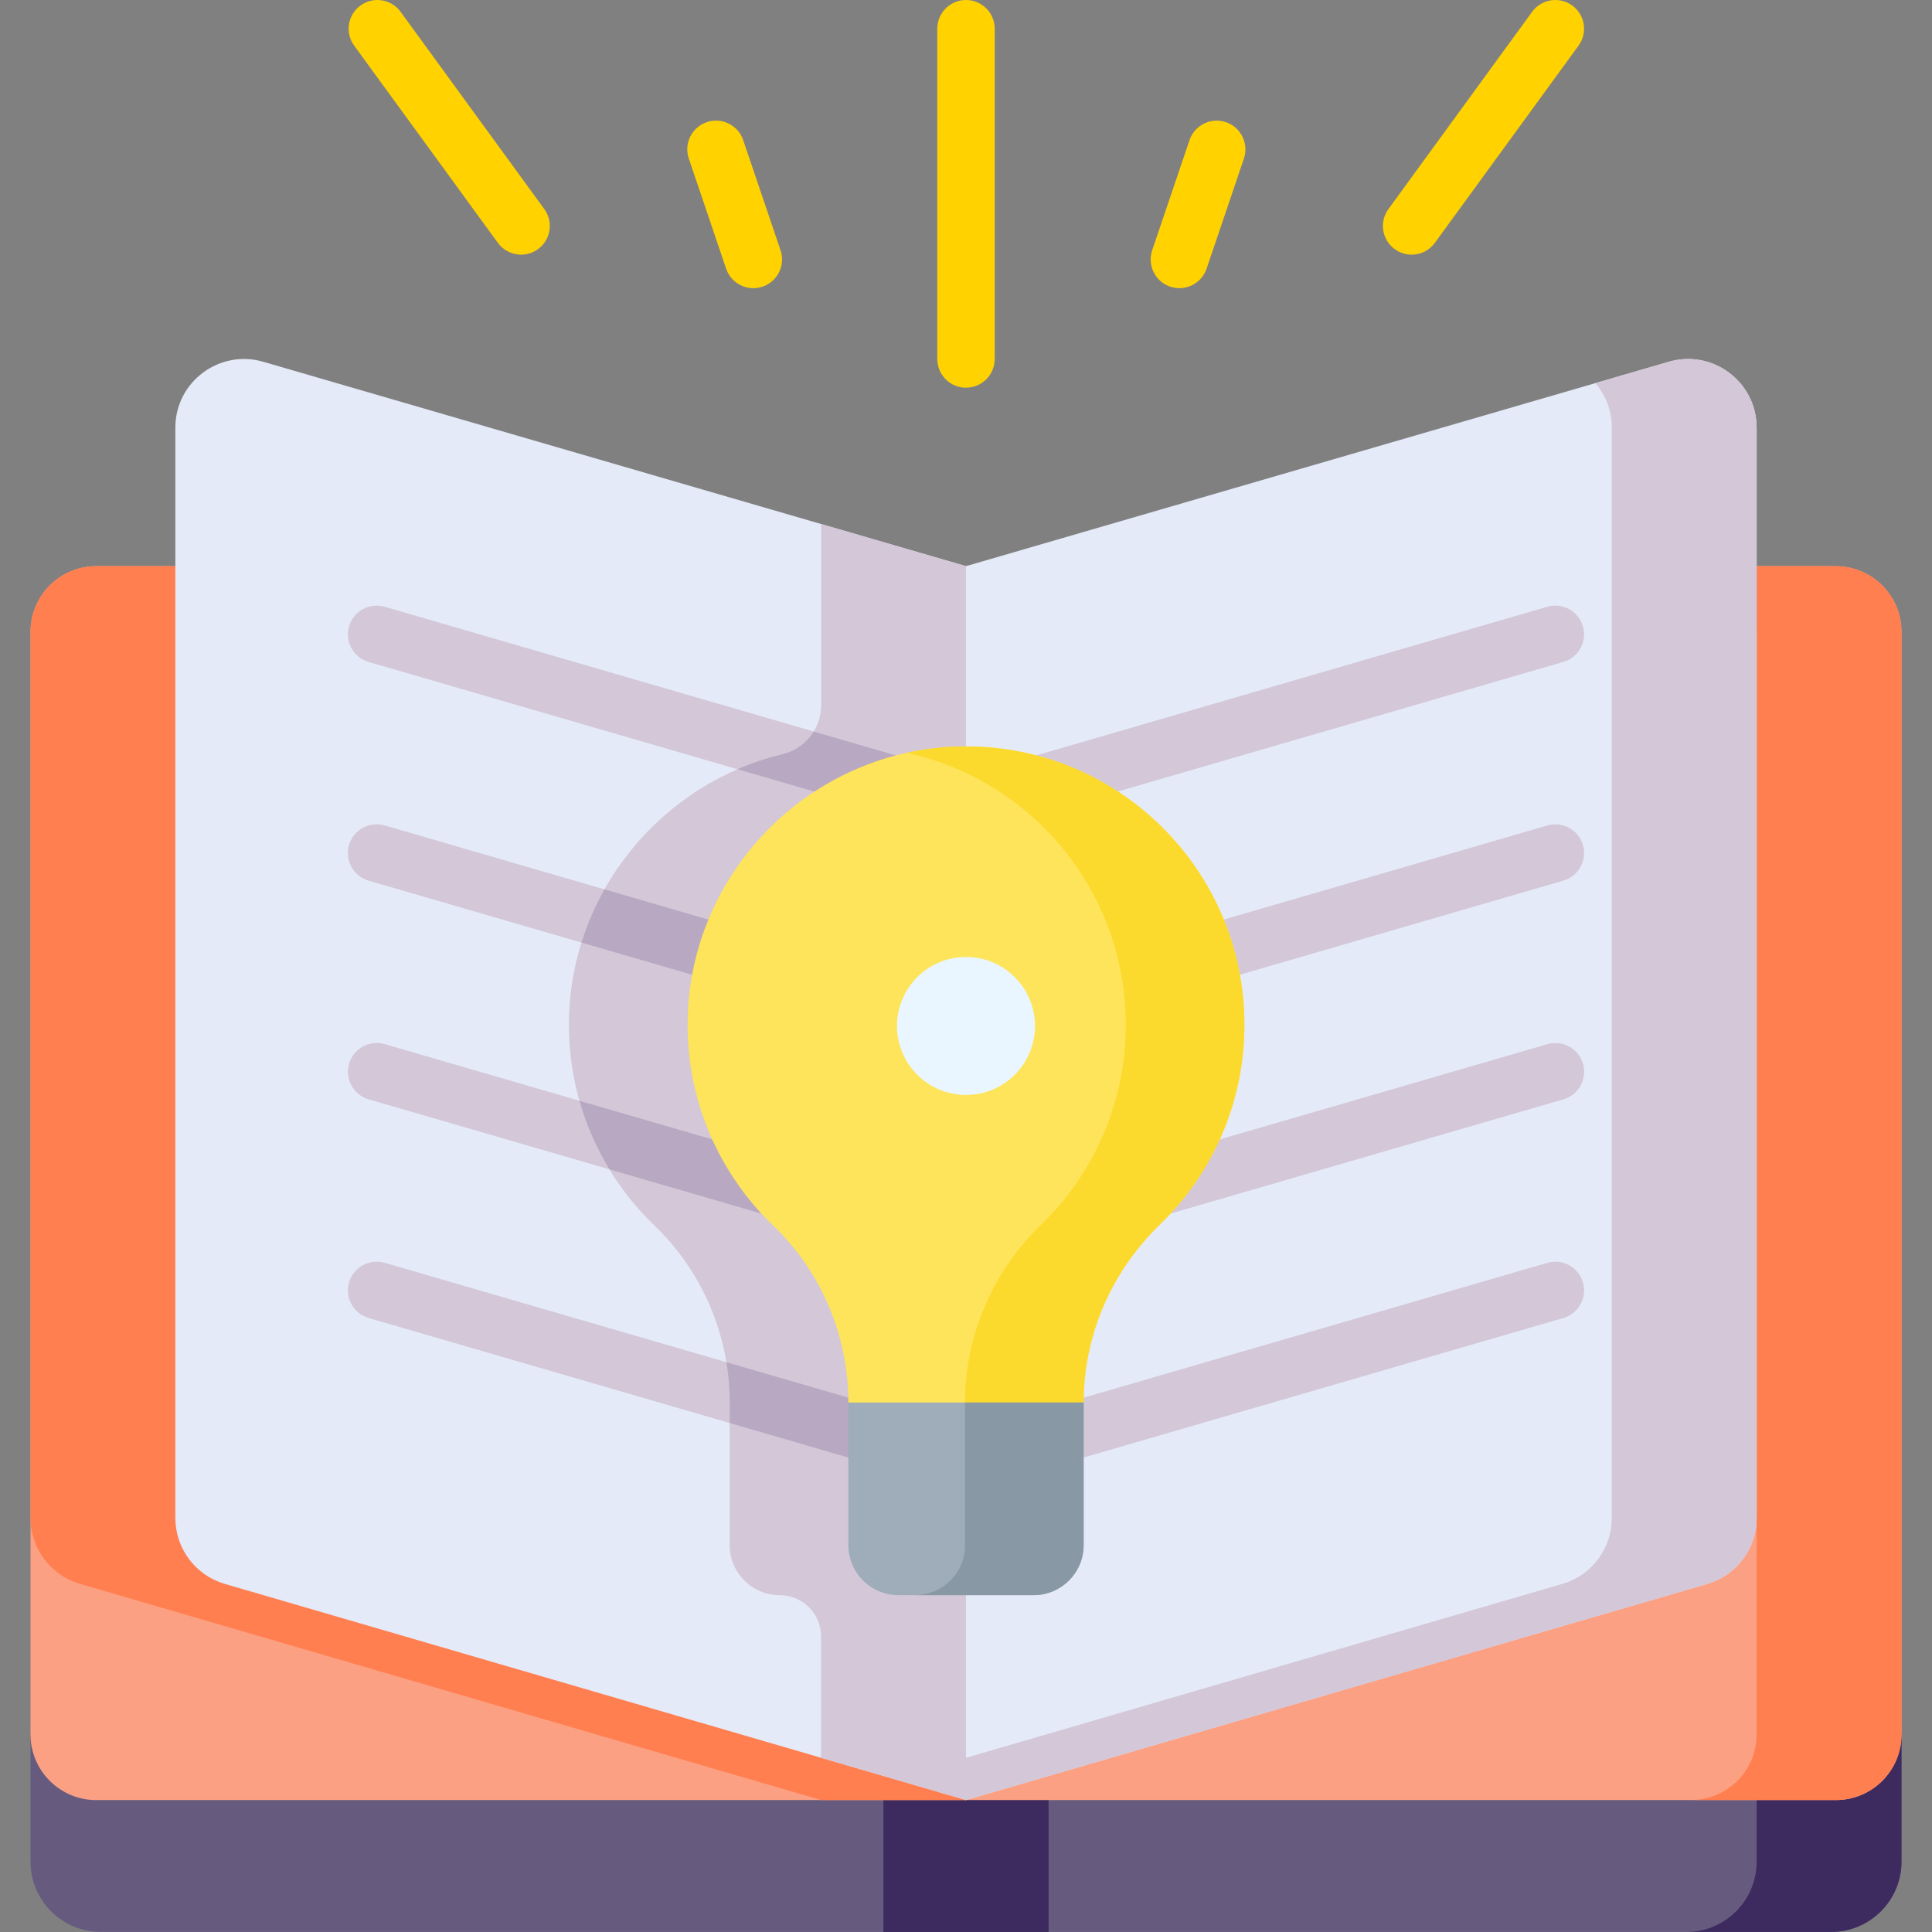 <svg xmlns="http://www.w3.org/2000/svg" id="Capa_1" viewBox="0 0 512 512"><rect x="0" y="0" width="512" height="512" fill="#808080" stroke="none"/><defs><style>      .st0 {        fill: #fcd92d;      }      .st1 {        fill: #eaf6ff;      }      .st2 {        fill: #9facba;      }      .st3 {        fill: #fca083;      }      .st4 {        fill: #b9a8c1;      }      .st5 {        fill: #665b7f;      }      .st6 {        fill: #8899a5;      }      .st7 {        fill: #ffd200;      }      .st8 {        fill: #fee45a;      }      .st9 {        fill: #e4eaf8;      }      .st10 {        fill: #3d2a5f;      }      .st11 {        fill: coral;      }      .st12 {        fill: #d3c7d8;      }    </style></defs><path class="st5" d="M503.92,459.64v33.7c0,10.3-8.35,18.65-18.65,18.65H26.73c-10.3,0-18.65-8.35-18.65-18.65v-33.7h495.84Z"></path><path class="st10" d="M503.92,459.64v33.7c0,10.3-8.35,18.65-18.65,18.65h-38.38c10.3,0,18.64-8.35,18.64-18.65v-33.7h38.39Z"></path><path class="st10" d="M234.12,459.64h43.76v52.36h-43.76v-52.36Z"></path><path class="st3" d="M486.53,150.04h-230.52s-230.52,0-230.52,0c-9.46,0-17.16,7.54-17.39,16.95-.01.15-.01.3-.01.45v292.21c0,9.6,7.8,17.39,17.4,17.39h230.52s230.52,0,230.52,0c9.61,0,17.39-7.79,17.39-17.39V167.44c0-9.61-7.79-17.39-17.39-17.39h0Z"></path><path class="st11" d="M256,150.04v327h-38.38l-196.66-57.36c-7.65-2.34-12.87-9.4-12.87-17.39v-235.3c.23-9.4,7.94-16.95,17.39-16.95h230.52Z"></path><path class="st11" d="M486.53,150.04h-38.39c9.61,0,17.39,7.79,17.39,17.39v292.2c0,9.61-7.79,17.39-17.39,17.39h38.39c9.61,0,17.39-7.79,17.39-17.39V167.44c0-9.61-7.79-17.39-17.39-17.39h0Z"></path><path class="st9" d="M256,477.03l-196.66-57.35c-7.65-2.34-12.87-9.4-12.87-17.4V113.34c0-12.23,11.82-20.97,23.52-17.4l186.02,54.1,11.87,150.96-11.87,176.03Z"></path><path class="st12" d="M256,150.04l-38.39-11.16v48.01c0,6.18-4.24,11.53-10.24,12.98-31.95,7.71-56,36.4-56.58,70.44-.37,21.42,8.41,40.8,22.67,54.49,12.76,12.25,19.92,29.2,19.92,46.89h0v37.79c0,7.32,5.93,13.25,13.25,13.25,6.06,0,10.97,4.91,10.97,10.97v32.14l38.39,11.19,11.87-176.03-11.87-150.96Z"></path><path class="st9" d="M256,477.03l196.66-57.35c7.65-2.34,12.87-9.4,12.87-17.4V113.34c0-12.23-11.82-20.97-23.52-17.4l-186.02,54.1v326.99Z"></path><path class="st12" d="M442.02,95.94l-19.22,5.59c2.69,3.14,4.35,7.23,4.35,11.81v288.94c0,8-5.22,15.06-12.87,17.4l-158.28,46.16v11.19l196.66-57.35c7.65-2.34,12.87-9.4,12.87-17.4V113.34c0-12.23-11.82-20.97-23.52-17.4Z"></path><g><path class="st12" d="M245.03,210.34c-.97,3.33-4.01,5.49-7.31,5.49-.71,0-1.42-.1-2.13-.3l-40.13-11.67-97.77-28.44c-4.04-1.17-6.35-5.4-5.19-9.43,1.18-4.04,5.4-6.36,9.44-5.19l113.7,33.06,24.2,7.04c4.04,1.17,6.35,5.4,5.19,9.43Z"></path><path class="st12" d="M214.57,259.44c-.96,3.33-4.01,5.49-7.31,5.49-.7,0-1.41-.1-2.12-.3l-51.04-14.84-56.41-16.41c-4.04-1.18-6.35-5.4-5.19-9.44,1.18-4.04,5.41-6.35,9.44-5.19l58.24,16.94,49.2,14.31c4.03,1.18,6.35,5.4,5.18,9.44h0Z"></path><path class="st12" d="M227.11,321.04c-.96,3.33-4,5.49-7.3,5.49-.71,0-1.42-.1-2.13-.3l-56.17-16.34-63.81-18.56c-4.04-1.17-6.35-5.39-5.19-9.43,1.18-4.04,5.4-6.35,9.44-5.19l51.64,15.01,68.35,19.88c4.03,1.18,6.35,5.4,5.18,9.44h0Z"></path><path class="st12" d="M239.41,382.57c-.96,3.33-4.01,5.49-7.31,5.49-.7,0-1.42-.1-2.13-.3l-36.58-10.64-95.7-27.84c-4.04-1.18-6.35-5.4-5.19-9.44,1.18-4.03,5.41-6.35,9.44-5.18l90.57,26.34,41.71,12.13c4.04,1.18,6.36,5.4,5.19,9.44h0Z"></path><g><path class="st4" d="M205.14,264.63l-51.04-14.84c1.54-4.93,3.59-9.65,6.09-14.1l49.2,14.31c4.03,1.18,6.35,5.4,5.18,9.44-.96,3.33-4.01,5.49-7.31,5.49-.7,0-1.41-.1-2.12-.3h0Z"></path><path class="st4" d="M217.68,326.23l-56.17-16.34c-3.42-5.6-6.11-11.7-7.93-18.17l68.35,19.88c4.03,1.18,6.35,5.4,5.18,9.44-.96,3.33-4,5.49-7.3,5.49-.71,0-1.42-.1-2.13-.3Z"></path><path class="st4" d="M239.41,382.57c-.96,3.33-4.01,5.49-7.31,5.49-.7,0-1.42-.1-2.13-.3l-36.58-10.64v-5.44c0-3.6-.29-7.18-.88-10.68l41.71,12.13c4.04,1.18,6.36,5.4,5.19,9.44h0Z"></path><path class="st4" d="M245.03,210.34c-.97,3.33-4.01,5.49-7.31,5.49-.71,0-1.42-.1-2.13-.3l-40.13-11.67c3.82-1.65,7.79-2.99,11.9-3.99,3.54-.85,6.46-3.06,8.27-6l24.2,7.04c4.04,1.17,6.35,5.4,5.19,9.43h0Z"></path></g></g><g><path class="st12" d="M274.28,215.83c-3.3,0-6.34-2.16-7.31-5.49-1.17-4.04,1.15-8.26,5.18-9.43l137.9-40.11c4.04-1.17,8.26,1.15,9.43,5.18,1.17,4.04-1.15,8.26-5.18,9.43l-137.9,40.11c-.71.21-1.43.3-2.13.3h0Z"></path><path class="st12" d="M304.74,264.93c-3.3,0-6.34-2.16-7.3-5.49-1.17-4.04,1.15-8.26,5.18-9.43l107.44-31.25c4.04-1.17,8.26,1.15,9.43,5.18,1.17,4.04-1.15,8.26-5.18,9.43l-107.44,31.25c-.71.21-1.43.31-2.13.31h0Z"></path><path class="st12" d="M292.2,326.53c-3.3,0-6.34-2.16-7.3-5.49-1.17-4.04,1.15-8.26,5.18-9.43l119.99-34.89c4.04-1.17,8.26,1.15,9.43,5.18,1.17,4.04-1.15,8.26-5.18,9.43l-119.99,34.89c-.71.21-1.43.31-2.13.31Z"></path><path class="st12" d="M279.9,388.06c-3.3,0-6.34-2.16-7.3-5.49-1.17-4.04,1.15-8.26,5.18-9.43l132.28-38.47c4.04-1.17,8.26,1.15,9.43,5.18,1.17,4.04-1.15,8.26-5.18,9.43l-132.28,38.47c-.71.21-1.43.31-2.13.31Z"></path></g><g><path class="st8" d="M329.78,271.59c0-41.34-34-74.74-75.57-73.76-39.32.93-71.31,33.14-71.98,72.47-.37,21.45,8.43,40.84,22.72,54.54,12.75,12.22,19.87,29.18,19.87,46.84h0s30.91,10.09,30.91,10.09l31.44-10.09c0-17.79,7.36-34.73,20.14-47.1,13.85-13.41,22.47-32.19,22.47-53h0Z"></path><path class="st0" d="M254.22,197.83c-4.76.11-9.42.69-13.92,1.68,33.19,7.21,58.05,36.73,58.05,72.08,0,20.8-8.61,39.59-22.47,53-12.78,12.37-20.14,29.31-20.14,47.1l13.17,5.86,18.26-5.86c0-17.79,7.36-34.73,20.14-47.1,13.85-13.41,22.47-32.19,22.47-53,0-41.34-34-74.74-75.57-73.76h0Z"></path><path class="st2" d="M287.17,371.69h-62.34v37.79c0,7.32,5.93,13.25,13.25,13.25h35.84c7.32,0,13.25-5.93,13.25-13.25v-37.79Z"></path><path class="st6" d="M255.74,371.69v37.79c0,7.32-5.93,13.25-13.25,13.25h31.44c7.32,0,13.25-5.93,13.25-13.25v-37.79h-31.44Z"></path></g><circle class="st1" cx="256" cy="271.89" r="18.28"></circle><g><path class="st7" d="M138.1,67.49c-2.35,0-4.67-1.08-6.16-3.13L93.86,12.09c-2.48-3.4-1.73-8.16,1.67-10.63,3.39-2.47,8.16-1.73,10.63,1.67l38.08,52.27c2.48,3.4,1.73,8.16-1.67,10.63-1.35.98-2.92,1.46-4.48,1.46Z"></path><path class="st7" d="M256,102.75c-4.2,0-7.61-3.41-7.61-7.61V7.61C248.39,3.41,251.8,0,256,0s7.61,3.41,7.61,7.61v87.52c0,4.2-3.41,7.61-7.61,7.61h0Z"></path><path class="st7" d="M199.64,76.37c-3.17,0-6.13-2-7.21-5.17l-9.89-29.18c-1.35-3.98.78-8.3,4.77-9.65,3.98-1.35,8.3.78,9.65,4.77l9.89,29.18c1.35,3.98-.78,8.3-4.77,9.65-.81.27-1.63.4-2.44.4Z"></path></g><g><path class="st7" d="M374.1,67.49c-1.55,0-3.12-.47-4.48-1.46-3.4-2.48-4.15-7.24-1.67-10.63L406.03,3.13c2.48-3.4,7.24-4.14,10.63-1.67,3.4,2.48,4.15,7.24,1.67,10.63l-38.08,52.27c-1.49,2.04-3.81,3.13-6.16,3.13Z"></path><path class="st7" d="M312.55,76.37c-.81,0-1.63-.13-2.44-.4-3.98-1.35-6.11-5.67-4.77-9.65l9.89-29.18c1.35-3.98,5.67-6.12,9.65-4.77,3.98,1.35,6.11,5.67,4.77,9.65l-9.89,29.18c-1.08,3.17-4.04,5.17-7.21,5.17Z"></path></g></svg>